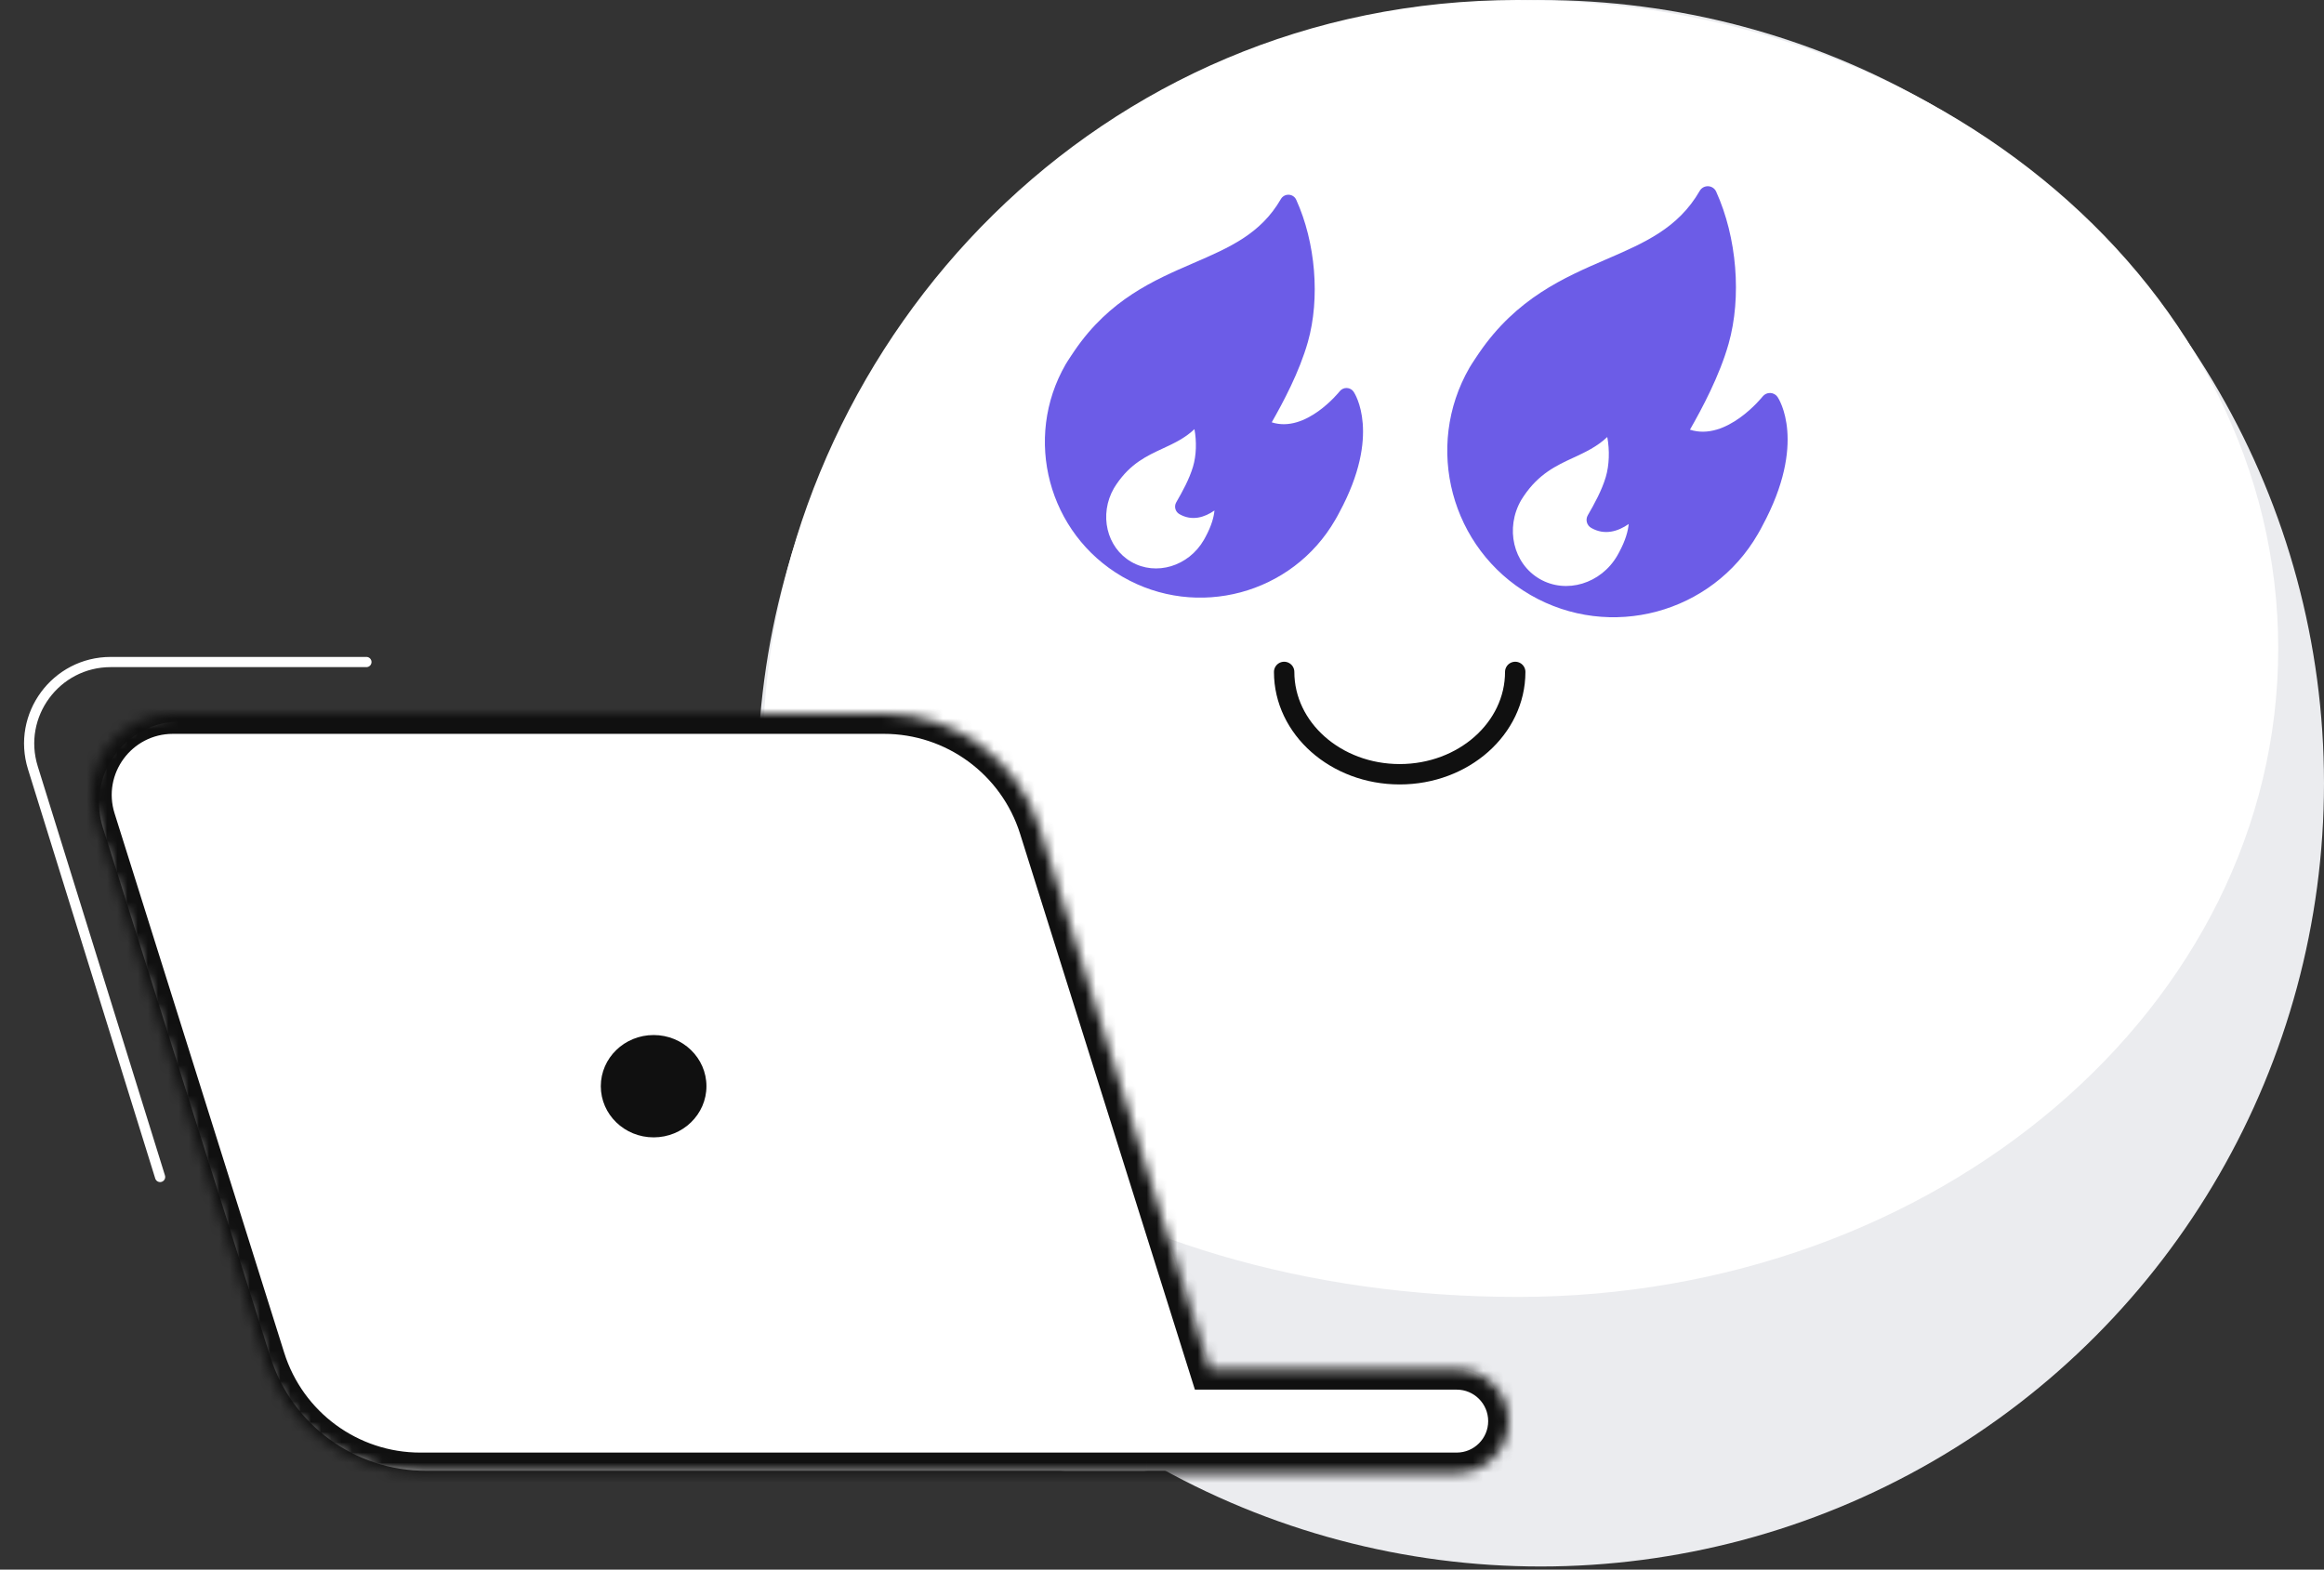 <?xml version="1.0" encoding="UTF-8"?> <svg xmlns="http://www.w3.org/2000/svg" width="228" height="154" viewBox="0 0 228 154" fill="none"><rect x="0" y="0" width="228" height="154" fill="#333333" stroke="none"/> <g id="Group 1394"> <g id="Group 1034"> <g id="Group 1022"> <circle id="Ellipse 2557" r="76.846" transform="matrix(-1 0 0 1 151.154 76.846)" fill="#EBECEF"></circle> <path id="Ellipse 2558" d="M75 69.5C72.599 104.555 107.708 127.245 148.909 127.245C190.109 127.245 223.509 98.76 223.509 63.622C223.509 28.485 190.109 0 148.909 0C107.708 0 77.5 33 75 69.5Z" fill="white"></path> </g> <path id="Ellipse 2555" d="M125.984 65.924C125.984 71.469 131.059 75.964 137.319 75.964C143.579 75.964 148.654 71.469 148.654 65.924" stroke="#101010" stroke-width="2" stroke-linecap="round" stroke-linejoin="round"></path> <path id="Rectangle 411" d="M35.949 64.953H10.865C5.473 64.953 1.625 70.179 3.225 75.328L15.707 115.476" stroke="white" stroke-linecap="round" stroke-linejoin="round"></path> <path id="Rectangle 409" d="M17.722 74.284H86.793C92.244 74.284 97.066 77.817 98.711 83.013L115.553 136.246C116.266 138.502 114.582 140.802 112.216 140.802H41.78C36.329 140.802 31.506 137.269 29.862 132.072L13.432 80.142C12.514 77.241 14.68 74.284 17.722 74.284Z" fill="white" stroke="white" stroke-width="7"></path> <path id="Rectangle 410" d="M104.446 137.761H142.662C143.502 137.761 144.182 138.441 144.182 139.281C144.182 140.12 143.502 140.801 142.662 140.801H104.446C103.607 140.801 102.926 140.12 102.926 139.281C102.926 138.441 103.607 137.761 104.446 137.761Z" fill="white" stroke="white" stroke-width="7"></path> <g id="Union"> <mask id="path-7-inside-1" fill="white"> <path fill-rule="evenodd" clip-rule="evenodd" d="M16.964 70C11.56 70 7.711 75.246 9.332 80.4L25.974 133.317C28.07 139.983 34.249 144.517 41.237 144.517H112.356C112.396 144.517 112.437 144.517 112.477 144.516H142.911C145.721 144.516 148 142.238 148 139.428C148 136.618 145.721 134.34 142.911 134.34H118.695L101.983 81.2C99.887 74.534 93.708 70 86.72 70H16.964Z"></path> </mask> <path d="M9.332 80.4L11.24 79.8L11.24 79.8L9.332 80.4ZM25.974 133.317L24.066 133.917L24.066 133.917L25.974 133.317ZM112.477 144.516V142.516H112.46L112.443 142.517L112.477 144.516ZM118.695 134.34L116.787 134.94L117.227 136.34H118.695V134.34ZM101.983 81.2L100.076 81.8L100.076 81.8L101.983 81.2ZM11.24 79.8C10.024 75.934 12.911 72 16.964 72V68C10.21 68 5.398 74.557 7.424 81L11.24 79.8ZM27.882 132.717L11.24 79.8L7.424 81L24.066 133.917L27.882 132.717ZM41.237 142.517C35.123 142.517 29.716 138.55 27.882 132.717L24.066 133.917C26.424 141.416 33.376 146.517 41.237 146.517V142.517ZM112.356 142.517H41.237V146.517H112.356V142.517ZM112.443 142.517C112.415 142.517 112.386 142.517 112.356 142.517V146.517C112.407 146.517 112.458 146.517 112.51 146.516L112.443 142.517ZM142.911 142.516H112.477V146.516H142.911V142.516ZM146 139.428C146 141.134 144.617 142.516 142.911 142.516V146.516C146.826 146.516 150 143.343 150 139.428H146ZM142.911 136.34C144.617 136.34 146 137.723 146 139.428H150C150 135.513 146.826 132.34 142.911 132.34V136.34ZM118.695 136.34H142.911V132.34H118.695V136.34ZM100.076 81.8L116.787 134.94L120.603 133.74L103.891 80.6L100.076 81.8ZM86.72 72C92.834 72 98.241 75.968 100.076 81.8L103.891 80.6C101.533 73.101 94.581 68 86.72 68V72ZM16.964 72H86.72V68H16.964V72Z" fill="#101010" mask="url(#path-7-inside-1)"></path> </g> <ellipse id="Ellipse 140" rx="5.182" ry="5.02" transform="matrix(-1 0 0 1 64.125 106.57)" fill="#101010"></ellipse> </g> <g id="fire (1) 2" clip-path="url(#clip0)"> <g id="Group"> <g id="Group_2"> <path id="Vector" d="M105.43 34.391C108.87 29.366 113.221 27.484 117.06 25.823C120.614 24.286 123.683 22.959 125.663 19.529C125.822 19.254 126.122 19.091 126.439 19.106C126.758 19.121 127.041 19.312 127.17 19.603C129.074 23.797 129.522 29.271 128.312 33.55C127.468 36.527 125.868 39.499 124.766 41.435C128.131 42.525 131.397 38.436 131.432 38.392C131.6 38.178 131.859 38.058 132.129 38.067C132.401 38.079 132.651 38.212 132.802 38.439C132.915 38.606 135.529 42.621 131.412 50.248C131.283 50.507 131.139 50.757 130.994 51.008C126.786 58.297 117.43 60.804 110.14 56.595C110.129 56.59 110.118 56.585 110.11 56.578C110.107 56.576 110.104 56.575 110.101 56.573C102.841 52.353 100.35 43.017 104.551 35.74C104.763 35.374 105.43 34.391 105.43 34.391ZM110.988 55.126C113.418 56.529 116.611 55.565 118.105 52.976C118.156 52.888 118.208 52.799 118.265 52.686C118.866 51.578 119.089 50.713 119.147 50.086C118.193 50.755 116.945 51.157 115.708 50.442C115.302 50.208 115.163 49.69 115.397 49.284C116.001 48.238 116.676 47.019 117.045 45.78C117.37 44.681 117.41 43.334 117.183 42.105C116.254 42.994 115.147 43.508 114.065 44.009C112.518 44.726 110.918 45.468 109.534 47.508C109.452 47.629 109.369 47.751 109.291 47.887C107.796 50.475 108.557 53.723 110.988 55.126Z" fill="#6C5CE7"></path> </g> </g> </g> <g id="fire (1) 3" clip-path="url(#clip1)"> <g id="Group_3"> <g id="Group_4"> <path id="Vector_2" d="M145.112 34.623C148.792 29.247 153.446 27.234 157.552 25.457C161.354 23.813 164.638 22.393 166.756 18.724C166.926 18.43 167.246 18.256 167.586 18.272C167.927 18.287 168.229 18.492 168.368 18.803C170.404 23.289 170.883 29.146 169.589 33.723C168.687 36.908 166.975 40.087 165.796 42.158C169.396 43.324 172.889 38.95 172.927 38.902C173.107 38.674 173.384 38.546 173.673 38.555C173.964 38.567 174.231 38.71 174.393 38.953C174.514 39.132 177.31 43.426 172.905 51.586C172.767 51.862 172.614 52.13 172.459 52.398C167.957 60.196 157.948 62.878 150.149 58.375C150.138 58.37 150.126 58.365 150.118 58.357C150.115 58.355 150.112 58.354 150.108 58.351C142.341 53.837 139.677 43.85 144.171 36.066C144.397 35.674 145.112 34.623 145.112 34.623ZM151.057 56.804C153.657 58.305 157.072 57.273 158.671 54.504C158.725 54.409 158.781 54.315 158.842 54.194C159.484 53.008 159.723 52.083 159.786 51.412C158.765 52.128 157.43 52.558 156.106 51.793C155.672 51.543 155.523 50.988 155.774 50.554C156.42 49.435 157.142 48.131 157.536 46.806C157.884 45.63 157.927 44.189 157.685 42.875C156.691 43.825 155.506 44.375 154.349 44.911C152.694 45.678 150.982 46.472 149.502 48.655C149.414 48.784 149.326 48.914 149.241 49.06C147.643 51.829 148.457 55.303 151.057 56.804Z" fill="#6C5CE7"></path> </g> </g> </g> </g> <defs> <clipPath id="clip0"> <rect width="40.712" height="40.712" fill="white" transform="matrix(-0.866 -0.5 -0.5 0.866 148.125 31.517)"></rect> </clipPath> <clipPath id="clip1"> <rect width="43.552" height="43.552" fill="white" transform="matrix(-0.866 -0.5 -0.5 0.866 190.784 31.547)"></rect> </clipPath> </defs> </svg> 